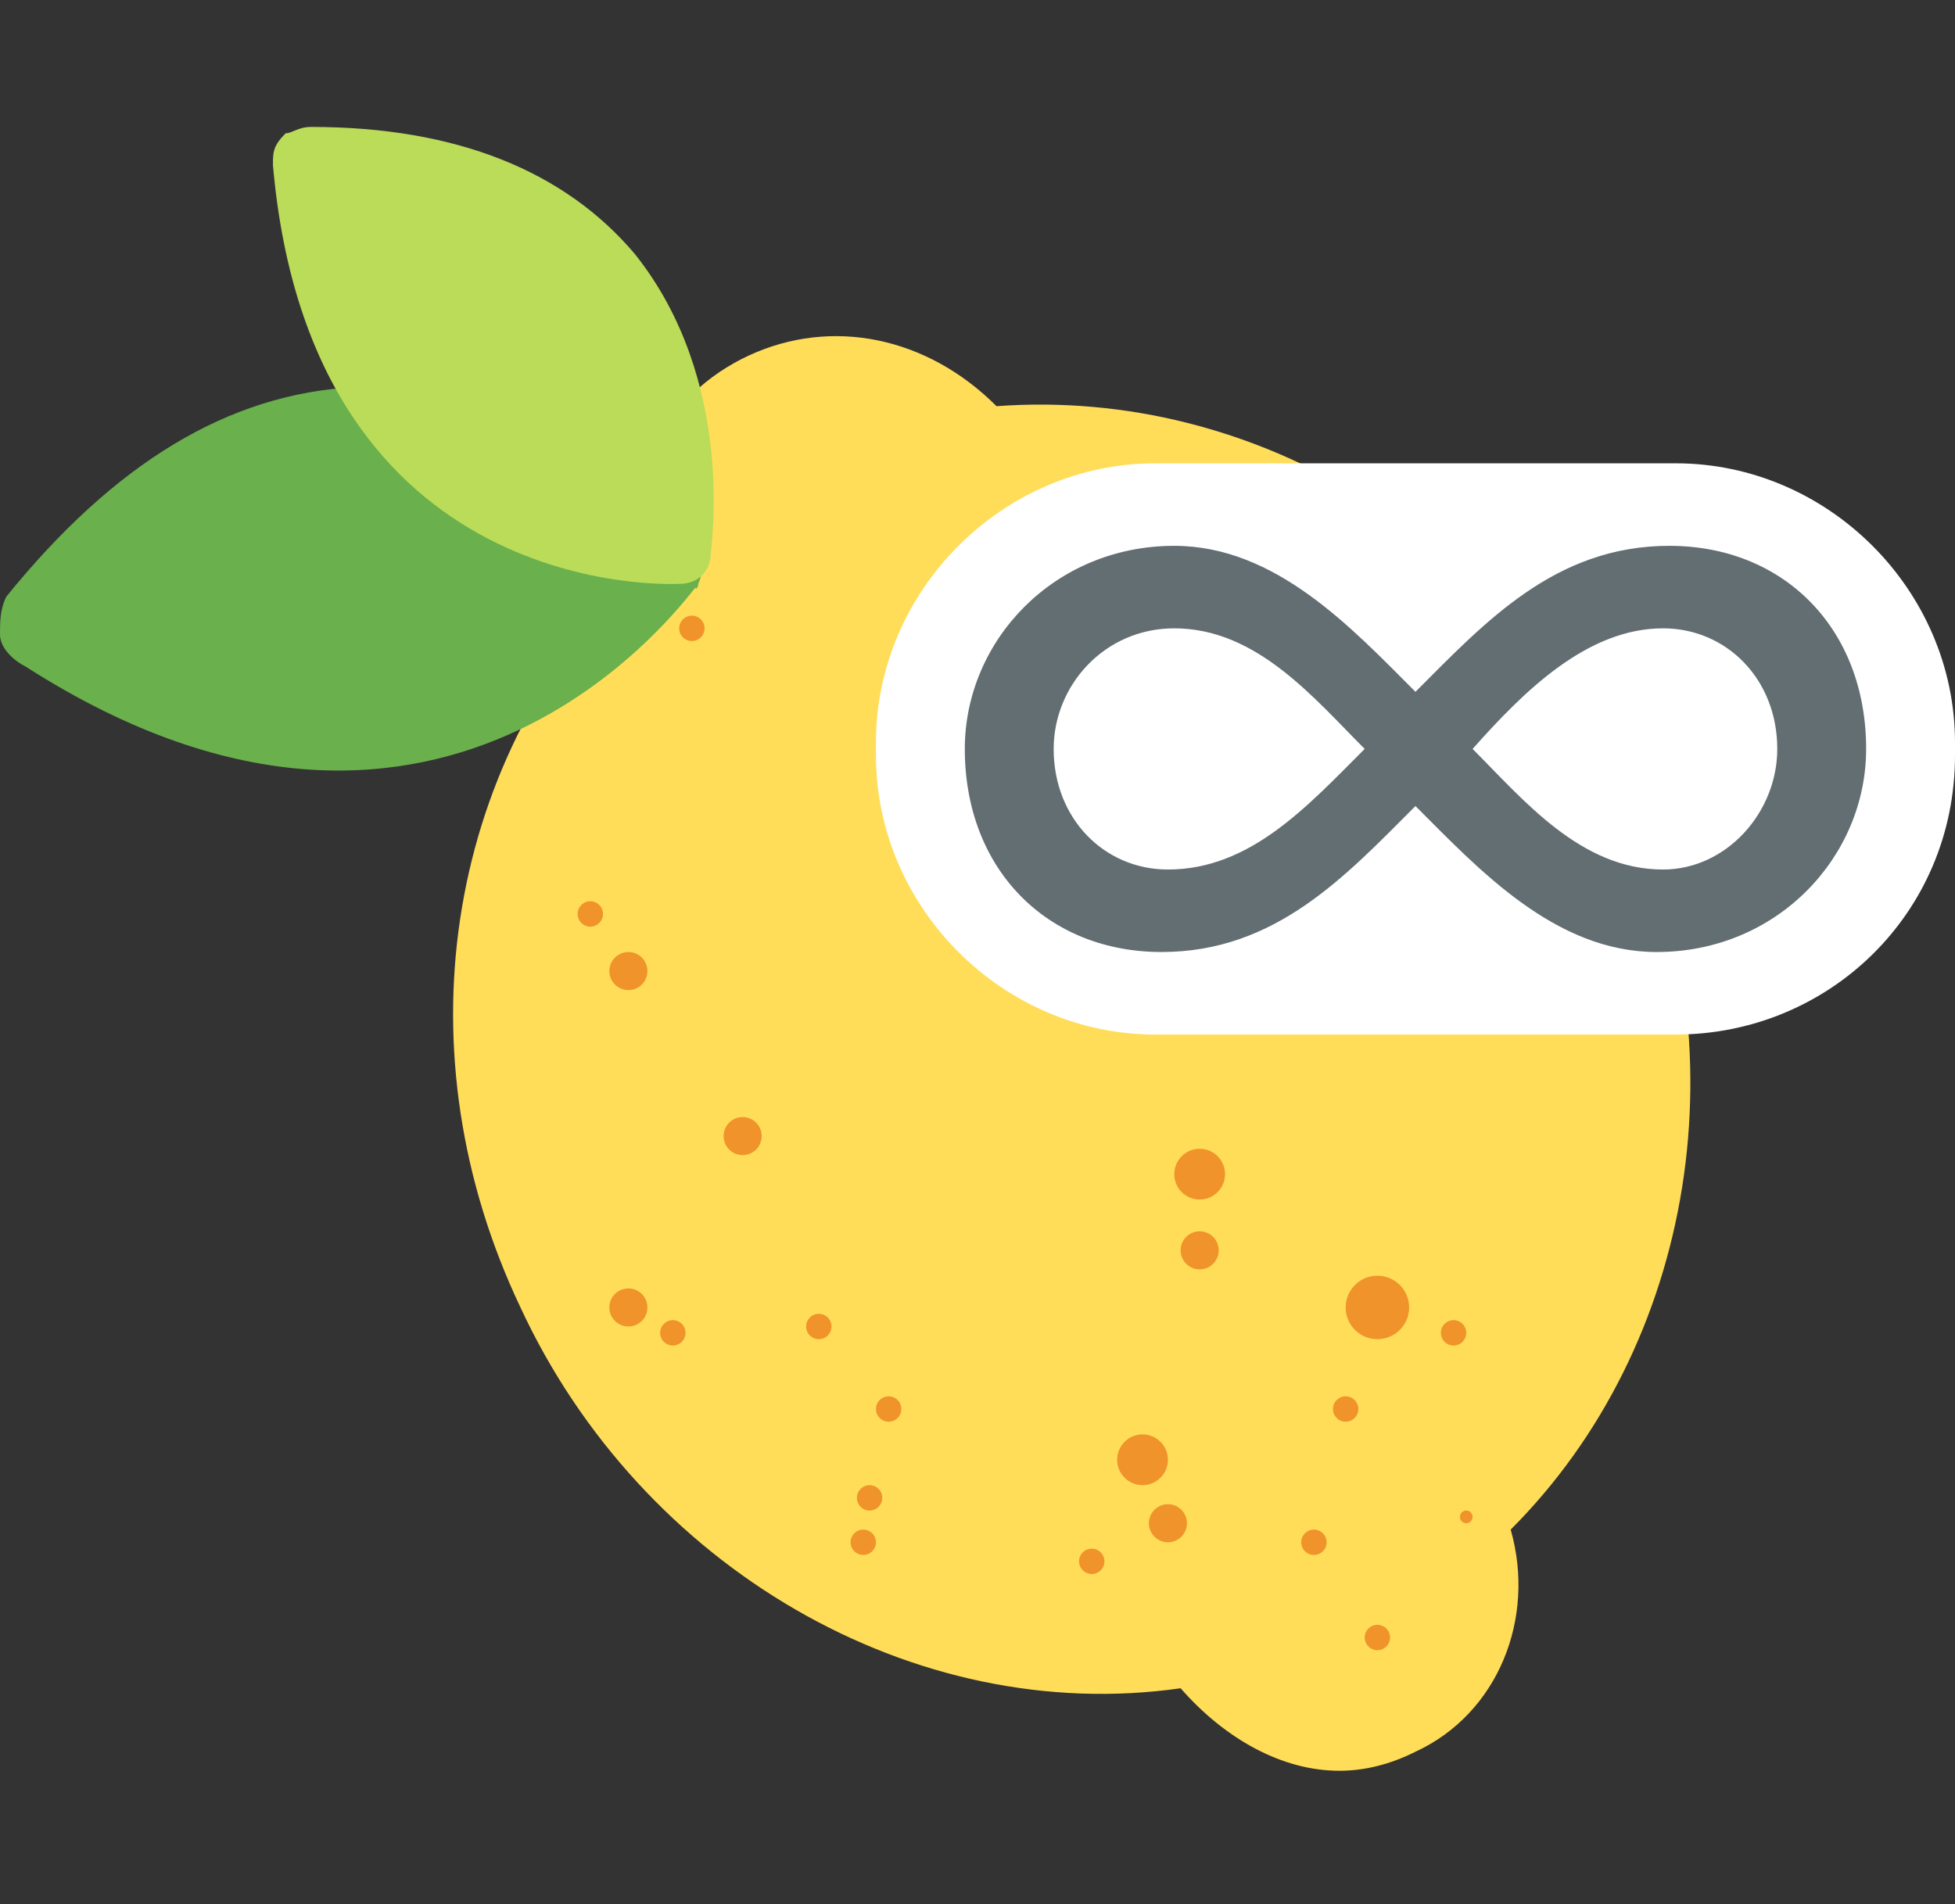 <?xml version="1.0" encoding="utf-8"?>
<!-- Generator: Adobe Illustrator 26.5.0, SVG Export Plug-In . SVG Version: 6.00 Build 0)  -->
<svg version="1.1" id="Calque_1" xmlns="http://www.w3.org/2000/svg" xmlns:xlink="http://www.w3.org/1999/xlink" x="0px" y="0px"
	 viewBox="0 0 30.8 30" style="enable-background:new 0 0 30.8 30;" xml:space="preserve">
<rect x="0" y="0" width="30.8" height="30" fill="#333333" stroke="none"/>
<style type="text/css">
	.st0{fill:#FFDD59;}
	.st1{fill:#F0932B;}
	.st2{fill:#6AB04C;}
	.st3{fill:#BADC58;}
	.st4{fill:#FFFFFF;}
	.st5{fill:#636E72;}
</style>
<g>
	<g id="citron_jaune_00000005245205579032810540000013153456251181356166_">
		<path class="st0" d="M21.1,27.9c-0.9,0-1.8-0.5-2.5-1.3c-4.2,0.6-8.5-1.9-10.4-6c-1.9-4-1.2-8.5,1.7-11.5
			c-0.2-1.5,0.6-2.9,1.9-3.5c1.3-0.6,2.8-0.3,3.9,0.8c4.1-0.3,8,2.1,9.9,6.1l0,0c1.9,4,1.1,8.7-1.8,11.6c0.4,1.4-0.2,2.9-1.5,3.5
			C21.9,27.8,21.5,27.9,21.1,27.9z"/>
		<g>
			<circle class="st1" cx="17.2" cy="24.6" r="0.2"/>
			<circle class="st1" cx="18" cy="23" r="0.4"/>
			<circle class="st1" cx="18.4" cy="24" r="0.3"/>
			<circle class="st1" cx="21.7" cy="20.6" r="0.5"/>
			<circle class="st1" cx="21.2" cy="22.2" r="0.2"/>
			<circle class="st1" cx="22.9" cy="21" r="0.2"/>
			<circle class="st1" cx="20.7" cy="24.3" r="0.2"/>
			<circle class="st1" cx="18.9" cy="18.5" r="0.4"/>
			<circle class="st1" cx="18.9" cy="19.7" r="0.3"/>
			<circle class="st1" cx="14" cy="22.2" r="0.2"/>
			<circle class="st1" cx="9.9" cy="20.6" r="0.3"/>
			<circle class="st1" cx="12.9" cy="20.9" r="0.2"/>
			<circle class="st1" cx="9.3" cy="14.4" r="0.2"/>
			<circle class="st1" cx="9.9" cy="15.3" r="0.3"/>
			<circle class="st1" cx="11.7" cy="17.9" r="0.3"/>
			<circle class="st1" cx="10.9" cy="9.9" r="0.2"/>
			<circle class="st1" cx="13.6" cy="24.3" r="0.2"/>
			<circle class="st1" cx="13.7" cy="23.6" r="0.2"/>
			<circle class="st1" cx="10.6" cy="21" r="0.2"/>
			<circle class="st1" cx="23.1" cy="23.9" r="0.1"/>
			<circle class="st1" cx="21.7" cy="25.8" r="0.2"/>
		</g>
		<path class="st2" d="M11,9.2C11,9.3,10.9,9.3,11,9.2c-0.1,0.1-3.9,5.6-10.6,1.3C0.2,10.4,0,10.2,0,10c0-0.2,0-0.4,0.1-0.6
			c1.7-2.1,3.5-3.2,5.5-3.3c3-0.1,5.1,2.1,5.2,2.2C11.1,8.6,11.1,9,11,9.2z"/>
		<path class="st3" d="M10.7,9.2C10.7,9.3,10.7,9.3,10.7,9.2c-0.1,0-5.8,0.3-6.4-6.6c0-0.2,0-0.3,0.2-0.5C4.6,2.1,4.7,2,4.9,2
			c2.3,0,4,0.7,5.1,2c1.6,2,1.2,4.6,1.2,4.7C11.2,9,11,9.2,10.7,9.2z"/>
	</g>
	<path class="st4" d="M26.4,16.3h-8.2c-2.4,0-4.4-2-4.4-4.4v-0.2c0-2.4,2-4.4,4.4-4.4h8.2c2.4,0,4.4,2,4.4,4.4v0.2
		C30.8,14.4,28.8,16.3,26.4,16.3z"/>
	<g>
		<path class="st5" d="M22.3,12.7c-1.1,1.1-2.2,2.3-4,2.3c-1.8,0-3.1-1.3-3.1-3.2c0-1.7,1.4-3.2,3.3-3.2c1.6,0,2.8,1.3,3.8,2.3
			c1.1-1.1,2.2-2.3,4-2.3c1.8,0,3.1,1.3,3.1,3.2c0,1.7-1.4,3.2-3.3,3.2C24.5,15,23.3,13.7,22.3,12.7z M21.5,11.8
			c-0.8-0.8-1.7-1.9-3-1.9c-1.1,0-1.9,0.9-1.9,1.9c0,1.1,0.8,1.9,1.8,1.9C19.7,13.7,20.6,12.7,21.5,11.8z M28,11.8
			c0-1.1-0.8-1.9-1.8-1.9c-1.2,0-2.2,1-3,1.9c0.8,0.8,1.7,1.9,3,1.9C27.2,13.7,28,12.8,28,11.8z"/>
	</g>
</g>
</svg>
